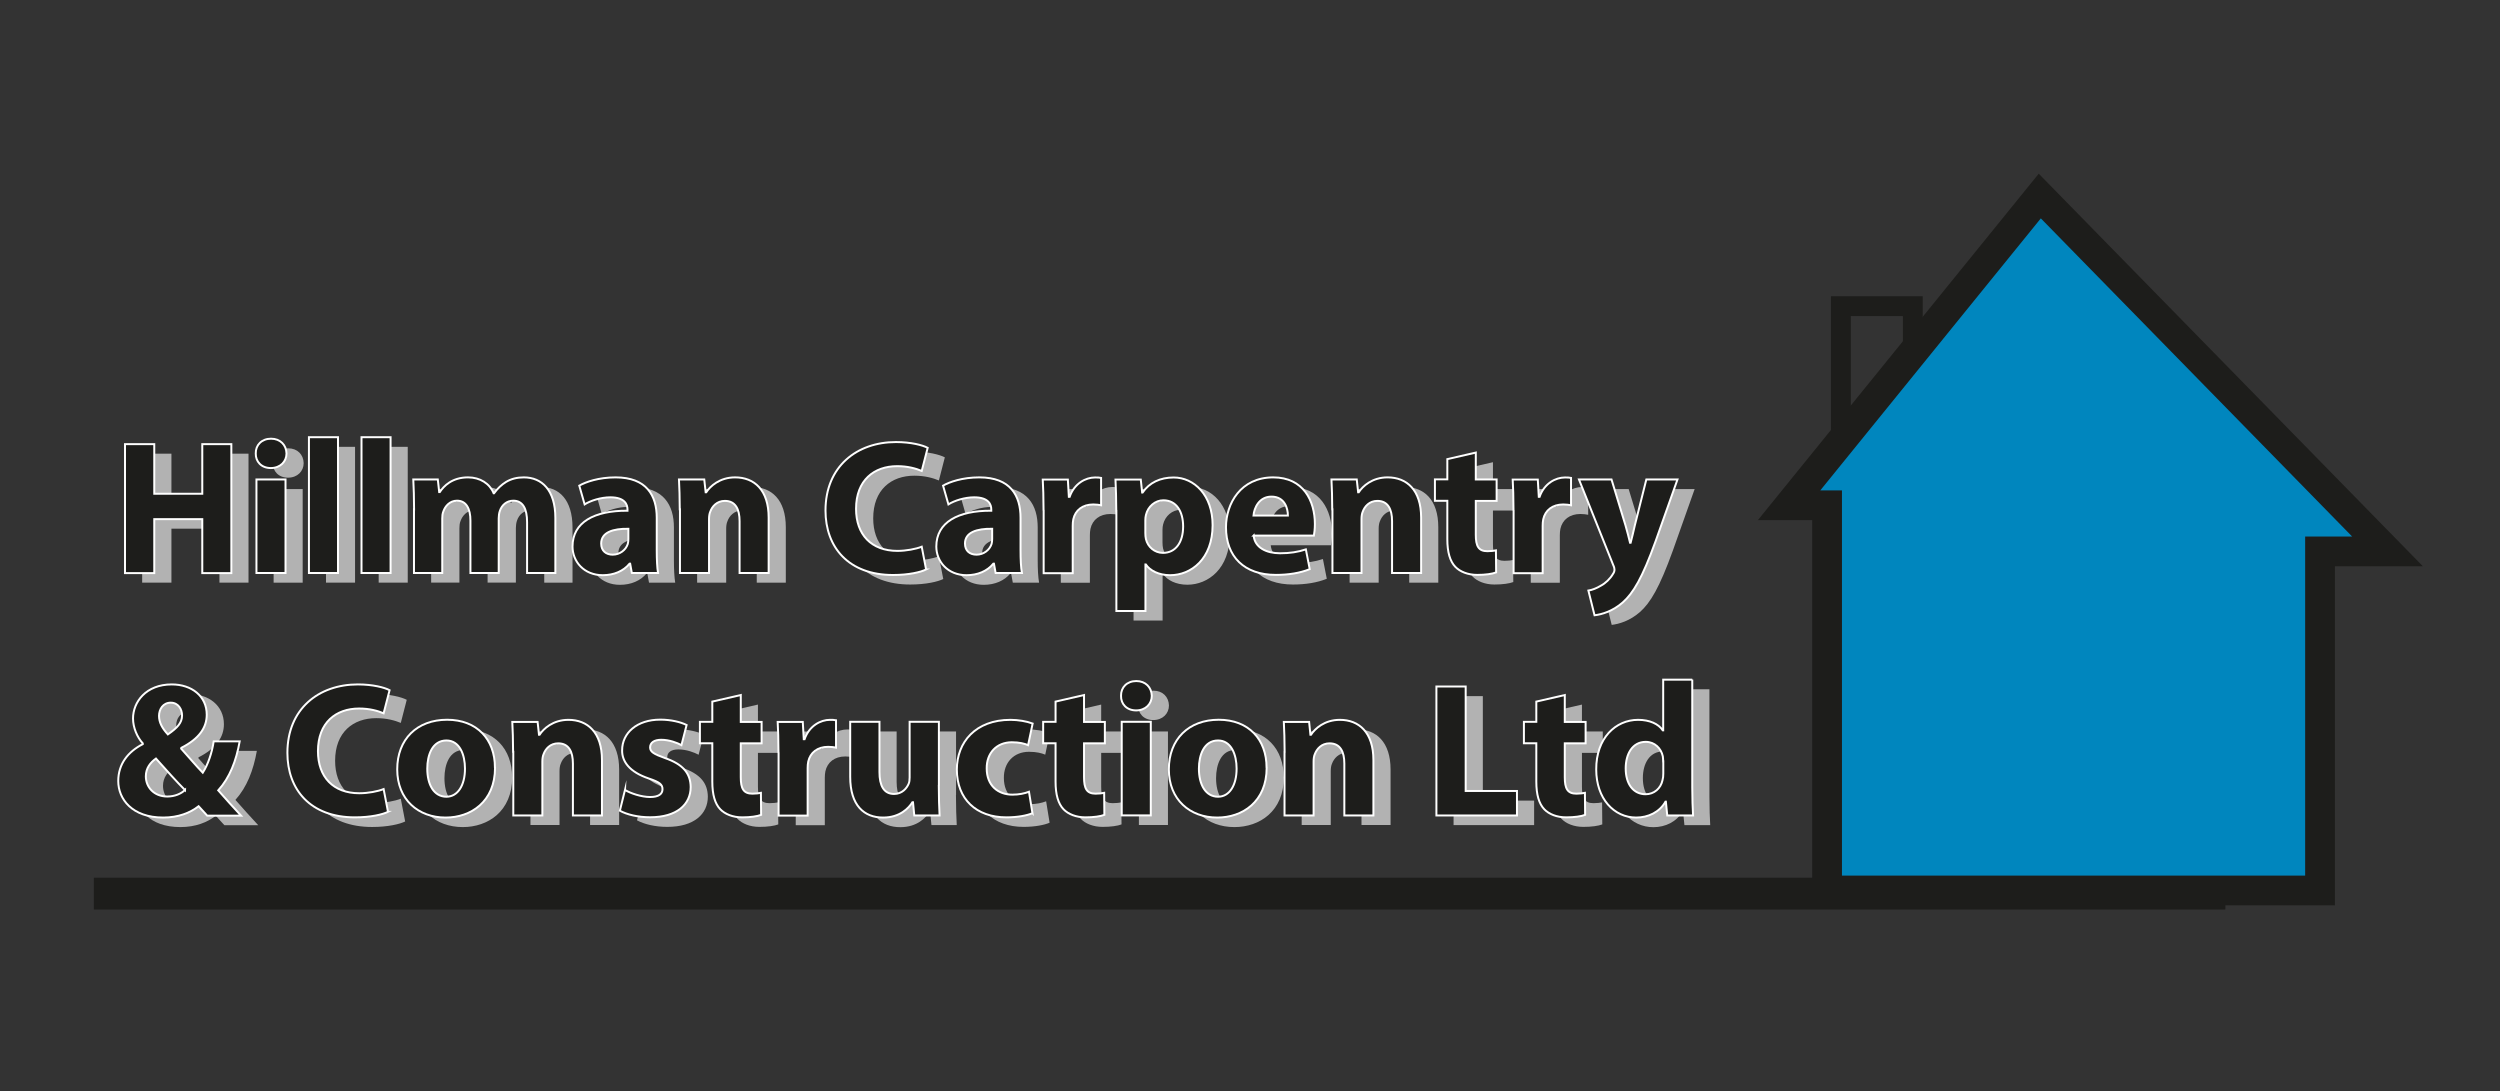 <?xml version="1.0" encoding="UTF-8"?> <svg xmlns="http://www.w3.org/2000/svg" id="uuid-ea509820-fc76-48d9-b2b0-ba8a15c90dac" viewBox="0 0 252 110"><rect x="0" y="0" width="252" height="110" fill="#333333" stroke="none"/><defs><style>.uuid-48edcd31-2b50-4dee-9d35-64f98748ea18{fill:#b2b2b2;}.uuid-e5663efb-8154-4e27-a4f9-24af639b06a6,.uuid-4c70e6a0-7419-4068-b252-e0aeb35b7379{fill:#1d1d1b;}.uuid-4c70e6a0-7419-4068-b252-e0aeb35b7379{stroke:#fff;stroke-width:.2px;}.uuid-4c70e6a0-7419-4068-b252-e0aeb35b7379,.uuid-69befa47-1913-42f7-95af-117e6009a9ea,.uuid-7d5424d5-cb9d-4f83-841b-0d1446c048fb{stroke-miterlimit:10;}.uuid-69befa47-1913-42f7-95af-117e6009a9ea{fill:none;stroke-width:2px;}.uuid-69befa47-1913-42f7-95af-117e6009a9ea,.uuid-7d5424d5-cb9d-4f83-841b-0d1446c048fb{stroke:#1d1d1b;}.uuid-7d5424d5-cb9d-4f83-841b-0d1446c048fb{fill:#0086be;stroke-width:3px;}</style></defs><g><path class="uuid-48edcd31-2b50-4dee-9d35-64f98748ea18" d="M17.28,45.73v5h4.84v-5h2.93v13h-2.93v-5.44h-4.84v5.44h-2.95v-13h2.95Z"></path><path class="uuid-48edcd31-2b50-4dee-9d35-64f98748ea18" d="M30.61,46.68c0,.81-.62,1.47-1.58,1.47s-1.54-.66-1.52-1.47c-.02-.85,.6-1.49,1.54-1.49s1.54,.64,1.56,1.49Zm-3.03,12.05v-9.43h2.93v9.43h-2.93Z"></path><path class="uuid-48edcd31-2b50-4dee-9d35-64f98748ea18" d="M32.86,45.04h2.93v13.69h-2.93v-13.69Z"></path><path class="uuid-48edcd31-2b50-4dee-9d35-64f98748ea18" d="M38.17,45.04h2.93v13.69h-2.93v-13.69Z"></path><path class="uuid-48edcd31-2b50-4dee-9d35-64f98748ea18" d="M43.47,52.31c0-1.18-.04-2.18-.08-3.01h2.47l.14,1.27h.06c.4-.6,1.23-1.48,2.85-1.48,1.21,0,2.18,.62,2.58,1.6h.04c.35-.48,.77-.87,1.21-1.14,.52-.31,1.1-.46,1.79-.46,1.81,0,3.18,1.27,3.18,4.09v5.55h-2.85v-5.13c0-1.37-.44-2.16-1.39-2.16-.68,0-1.16,.46-1.35,1.02-.08,.21-.12,.52-.12,.75v5.52h-2.85v-5.28c0-1.2-.42-2.01-1.35-2.01-.75,0-1.2,.58-1.37,1.06-.1,.23-.12,.5-.12,.73v5.5h-2.85v-6.42Z"></path><path class="uuid-48edcd31-2b50-4dee-9d35-64f98748ea18" d="M65.42,58.73l-.17-.94h-.06c-.62,.75-1.58,1.16-2.7,1.16-1.91,0-3.05-1.39-3.05-2.89,0-2.45,2.2-3.63,5.54-3.61v-.13c0-.5-.27-1.22-1.72-1.22-.96,0-1.99,.33-2.6,.71l-.54-1.89c.66-.37,1.95-.83,3.66-.83,3.14,0,4.15,1.85,4.15,4.07v3.28c0,.91,.04,1.77,.13,2.29h-2.64Zm-.35-4.46c-1.54-.02-2.74,.35-2.74,1.49,0,.75,.5,1.12,1.16,1.12,.73,0,1.33-.48,1.52-1.08,.04-.15,.06-.33,.06-.5v-1.02Z"></path><path class="uuid-48edcd31-2b50-4dee-9d35-64f98748ea18" d="M70.25,52.31c0-1.18-.04-2.18-.08-3.01h2.55l.14,1.29h.06c.39-.6,1.35-1.5,2.91-1.5,1.93,0,3.38,1.27,3.38,4.05v5.59h-2.93v-5.23c0-1.21-.42-2.04-1.48-2.04-.81,0-1.29,.56-1.48,1.1-.08,.17-.12,.46-.12,.73v5.44h-2.93v-6.42Z"></path><path class="uuid-48edcd31-2b50-4dee-9d35-64f98748ea18" d="M95.09,58.36c-.54,.27-1.75,.56-3.34,.56-4.49,0-6.81-2.8-6.81-6.5,0-4.44,3.16-6.9,7.1-6.9,1.52,0,2.68,.31,3.2,.58l-.6,2.33c-.6-.25-1.43-.48-2.47-.48-2.33,0-4.15,1.41-4.15,4.3,0,2.6,1.54,4.24,4.17,4.24,.89,0,1.87-.19,2.45-.42l.44,2.29Z"></path><path class="uuid-48edcd31-2b50-4dee-9d35-64f98748ea18" d="M102.09,58.73l-.17-.94h-.06c-.62,.75-1.58,1.16-2.7,1.16-1.91,0-3.05-1.39-3.05-2.89,0-2.45,2.2-3.63,5.54-3.61v-.13c0-.5-.27-1.22-1.72-1.22-.96,0-1.99,.33-2.6,.71l-.54-1.89c.66-.37,1.95-.83,3.66-.83,3.14,0,4.15,1.85,4.15,4.07v3.28c0,.91,.04,1.77,.14,2.29h-2.64Zm-.35-4.46c-1.54-.02-2.74,.35-2.74,1.49,0,.75,.5,1.12,1.16,1.12,.73,0,1.33-.48,1.52-1.08,.04-.15,.06-.33,.06-.5v-1.02Z"></path><path class="uuid-48edcd31-2b50-4dee-9d35-64f98748ea18" d="M106.92,52.4c0-1.39-.04-2.3-.08-3.1h2.53l.1,1.74h.08c.48-1.37,1.64-1.95,2.55-1.95,.27,0,.41,0,.62,.04v2.76c-.21-.04-.46-.08-.79-.08-1.08,0-1.81,.58-2.01,1.49-.04,.19-.06,.42-.06,.66v4.78h-2.93v-6.33Z"></path><path class="uuid-48edcd31-2b50-4dee-9d35-64f98748ea18" d="M114.25,52.46c0-1.23-.04-2.3-.08-3.16h2.55l.14,1.31h.04c.69-1,1.77-1.52,3.14-1.52,2.06,0,3.92,1.79,3.92,4.8,0,3.43-2.18,5.05-4.28,5.05-1.14,0-2.03-.46-2.45-1.08h-.04v4.69h-2.93v-10.09Zm2.93,2.22c0,.23,.02,.44,.06,.62,.19,.79,.87,1.39,1.72,1.39,1.27,0,2.03-1.06,2.03-2.66,0-1.5-.67-2.64-1.99-2.64-.83,0-1.56,.62-1.76,1.48-.04,.15-.06,.35-.06,.52v1.29Z"></path><path class="uuid-48edcd31-2b50-4dee-9d35-64f98748ea18" d="M128.09,54.95c.1,1.22,1.29,1.79,2.66,1.79,1,0,1.81-.13,2.6-.39l.39,1.99c-.96,.39-2.14,.58-3.41,.58-3.2,0-5.03-1.85-5.03-4.8,0-2.39,1.48-5.03,4.76-5.03,3.05,0,4.2,2.37,4.2,4.71,0,.5-.06,.94-.1,1.16h-6.08Zm3.45-2.01c0-.71-.31-1.91-1.66-1.91-1.23,0-1.74,1.12-1.81,1.91h3.47Z"></path><path class="uuid-48edcd31-2b50-4dee-9d35-64f98748ea18" d="M136.02,52.31c0-1.18-.04-2.18-.08-3.01h2.55l.14,1.29h.06c.39-.6,1.35-1.5,2.91-1.5,1.93,0,3.38,1.27,3.38,4.05v5.59h-2.93v-5.23c0-1.21-.42-2.04-1.48-2.04-.81,0-1.29,.56-1.48,1.1-.08,.17-.12,.46-.12,.73v5.44h-2.93v-6.42Z"></path><path class="uuid-48edcd31-2b50-4dee-9d35-64f98748ea18" d="M150.49,46.6v2.7h2.1v2.16h-2.1v3.41c0,1.14,.27,1.66,1.16,1.66,.37,0,.66-.04,.87-.08l.02,2.22c-.39,.15-1.08,.25-1.91,.25-.94,0-1.74-.33-2.2-.81-.54-.56-.81-1.47-.81-2.8v-3.86h-1.25v-2.16h1.25v-2.04l2.87-.66Z"></path><path class="uuid-48edcd31-2b50-4dee-9d35-64f98748ea18" d="M154.29,52.4c0-1.39-.04-2.3-.08-3.1h2.53l.1,1.74h.08c.48-1.37,1.64-1.95,2.55-1.95,.27,0,.4,0,.62,.04v2.76c-.21-.04-.46-.08-.79-.08-1.08,0-1.81,.58-2.01,1.49-.04,.19-.06,.42-.06,.66v4.78h-2.93v-6.33Z"></path><path class="uuid-48edcd31-2b50-4dee-9d35-64f98748ea18" d="M164.17,49.3l1.41,4.63c.15,.56,.35,1.25,.46,1.75h.06c.14-.5,.29-1.21,.42-1.75l1.16-4.63h3.14l-2.2,6.21c-1.35,3.74-2.26,5.25-3.32,6.19-1.02,.89-2.1,1.2-2.84,1.29l-.62-2.49c.37-.06,.83-.23,1.27-.5,.44-.23,.93-.69,1.21-1.18,.1-.13,.15-.29,.15-.42,0-.1-.02-.25-.13-.48l-3.45-8.62h3.26Z"></path><path class="uuid-48edcd31-2b50-4dee-9d35-64f98748ea18" d="M22.6,83.16c-.27-.29-.54-.58-.85-.93-.85,.66-2.03,1.14-3.57,1.14-3.14,0-4.53-1.87-4.53-3.68,0-1.72,.98-2.95,2.47-3.72v-.08c-.56-.62-.98-1.58-.98-2.51,0-1.64,1.29-3.43,3.9-3.43,2.01,0,3.53,1.18,3.53,3.05,0,1.31-.77,2.43-2.56,3.34l-.02,.08c.75,.83,1.54,1.77,2.18,2.43,.52-.81,.93-2.01,1.1-3.16h2.62c-.35,1.97-1,3.65-2.16,4.94,.73,.83,1.49,1.68,2.3,2.55h-3.41Zm-2.22-2.56c-.81-.81-1.87-1.99-2.93-3.18-.54,.39-1.02,.95-1.02,1.79,0,1.1,.83,2.04,2.16,2.04,.77,0,1.41-.29,1.79-.66Zm-2.62-7.48c0,.66,.31,1.23,.89,1.87,.95-.66,1.43-1.16,1.43-1.91,0-.62-.37-1.29-1.14-1.29s-1.18,.66-1.18,1.33Z"></path><path class="uuid-48edcd31-2b50-4dee-9d35-64f98748ea18" d="M40.85,82.8c-.54,.27-1.75,.56-3.34,.56-4.49,0-6.81-2.8-6.81-6.5,0-4.44,3.16-6.9,7.1-6.9,1.52,0,2.68,.31,3.2,.58l-.6,2.33c-.6-.25-1.43-.48-2.47-.48-2.33,0-4.15,1.41-4.15,4.3,0,2.6,1.54,4.24,4.17,4.24,.89,0,1.87-.19,2.45-.42l.44,2.29Z"></path><path class="uuid-48edcd31-2b50-4dee-9d35-64f98748ea18" d="M51.63,78.34c0,3.45-2.45,5.03-4.98,5.03-2.76,0-4.88-1.81-4.88-4.86s2.01-5,5.03-5,4.82,1.99,4.82,4.82Zm-6.83,.1c0,1.62,.67,2.83,1.93,2.83,1.14,0,1.87-1.14,1.87-2.83,0-1.41-.54-2.84-1.87-2.84-1.41,0-1.93,1.45-1.93,2.84Z"></path><path class="uuid-48edcd31-2b50-4dee-9d35-64f98748ea18" d="M53.45,76.74c0-1.18-.04-2.18-.08-3.01h2.55l.14,1.29h.06c.39-.6,1.35-1.5,2.91-1.5,1.93,0,3.38,1.27,3.38,4.05v5.59h-2.93v-5.23c0-1.21-.42-2.04-1.48-2.04-.81,0-1.29,.56-1.48,1.1-.08,.17-.12,.46-.12,.73v5.44h-2.93v-6.42Z"></path><path class="uuid-48edcd31-2b50-4dee-9d35-64f98748ea18" d="M64.73,80.6c.54,.33,1.66,.71,2.53,.71s1.25-.31,1.25-.79-.29-.71-1.39-1.08c-1.95-.66-2.7-1.72-2.68-2.84,0-1.75,1.5-3.09,3.84-3.09,1.1,0,2.08,.25,2.66,.54l-.52,2.03c-.42-.23-1.23-.54-2.04-.54-.71,0-1.12,.29-1.12,.77,0,.44,.37,.67,1.52,1.08,1.79,.62,2.55,1.52,2.57,2.91,0,1.76-1.39,3.05-4.09,3.05-1.23,0-2.33-.27-3.05-.66l.52-2.1Z"></path><path class="uuid-48edcd31-2b50-4dee-9d35-64f98748ea18" d="M76.4,71.03v2.7h2.1v2.16h-2.1v3.41c0,1.14,.27,1.66,1.16,1.66,.37,0,.66-.04,.87-.08l.02,2.22c-.39,.15-1.08,.25-1.91,.25-.94,0-1.74-.33-2.2-.81-.54-.56-.81-1.47-.81-2.8v-3.86h-1.25v-2.16h1.25v-2.04l2.87-.66Z"></path><path class="uuid-48edcd31-2b50-4dee-9d35-64f98748ea18" d="M80.2,76.84c0-1.39-.04-2.29-.08-3.1h2.53l.1,1.74h.08c.48-1.37,1.64-1.95,2.55-1.95,.27,0,.4,0,.62,.04v2.76c-.21-.04-.46-.08-.79-.08-1.08,0-1.81,.58-2.01,1.49-.04,.19-.06,.42-.06,.66v4.78h-2.93v-6.33Z"></path><path class="uuid-48edcd31-2b50-4dee-9d35-64f98748ea18" d="M96.36,80.14c0,1.23,.04,2.24,.08,3.03h-2.55l-.13-1.33h-.06c-.37,.58-1.25,1.54-2.95,1.54-1.91,0-3.32-1.2-3.32-4.11v-5.54h2.95v5.07c0,1.37,.44,2.2,1.47,2.2,.81,0,1.27-.56,1.47-1.02,.08-.17,.1-.41,.1-.64v-5.61h2.95v6.4Z"></path><path class="uuid-48edcd31-2b50-4dee-9d35-64f98748ea18" d="M105.8,82.93c-.52,.23-1.5,.42-2.62,.42-3.05,0-5-1.85-5-4.82,0-2.76,1.89-5.01,5.4-5.01,.77,0,1.62,.14,2.24,.37l-.46,2.18c-.35-.15-.87-.29-1.64-.29-1.54,0-2.55,1.1-2.53,2.64,0,1.74,1.16,2.64,2.58,2.64,.69,0,1.23-.12,1.68-.29l.35,2.16Z"></path><path class="uuid-48edcd31-2b50-4dee-9d35-64f98748ea18" d="M111,71.03v2.7h2.1v2.16h-2.1v3.41c0,1.14,.27,1.66,1.16,1.66,.37,0,.66-.04,.87-.08l.02,2.22c-.39,.15-1.08,.25-1.91,.25-.94,0-1.74-.33-2.2-.81-.54-.56-.81-1.47-.81-2.8v-3.86h-1.25v-2.16h1.25v-2.04l2.87-.66Z"></path><path class="uuid-48edcd31-2b50-4dee-9d35-64f98748ea18" d="M117.83,71.11c0,.81-.62,1.47-1.58,1.47s-1.54-.66-1.52-1.47c-.02-.85,.6-1.49,1.54-1.49s1.54,.64,1.56,1.49Zm-3.03,12.05v-9.43h2.93v9.43h-2.93Z"></path><path class="uuid-48edcd31-2b50-4dee-9d35-64f98748ea18" d="M129.41,78.34c0,3.45-2.45,5.03-4.98,5.03-2.76,0-4.88-1.81-4.88-4.86s2.01-5,5.03-5,4.82,1.99,4.82,4.82Zm-6.83,.1c0,1.62,.68,2.83,1.93,2.83,1.14,0,1.87-1.14,1.87-2.83,0-1.41-.54-2.84-1.87-2.84-1.41,0-1.93,1.45-1.93,2.84Z"></path><path class="uuid-48edcd31-2b50-4dee-9d35-64f98748ea18" d="M131.22,76.74c0-1.18-.04-2.18-.08-3.01h2.55l.13,1.29h.06c.39-.6,1.35-1.5,2.91-1.5,1.93,0,3.38,1.27,3.38,4.05v5.59h-2.93v-5.23c0-1.21-.42-2.04-1.49-2.04-.81,0-1.29,.56-1.49,1.1-.08,.17-.12,.46-.12,.73v5.44h-2.93v-6.42Z"></path><path class="uuid-48edcd31-2b50-4dee-9d35-64f98748ea18" d="M146.52,70.17h2.95v10.53h5.17v2.47h-8.12v-13Z"></path><path class="uuid-48edcd31-2b50-4dee-9d35-64f98748ea18" d="M159.46,71.03v2.7h2.1v2.16h-2.1v3.41c0,1.14,.27,1.66,1.16,1.66,.37,0,.66-.04,.87-.08l.02,2.22c-.39,.15-1.08,.25-1.91,.25-.95,0-1.74-.33-2.2-.81-.54-.56-.81-1.47-.81-2.8v-3.86h-1.25v-2.16h1.25v-2.04l2.87-.66Z"></path><path class="uuid-48edcd31-2b50-4dee-9d35-64f98748ea18" d="M172.31,69.47v10.88c0,1.06,.04,2.18,.08,2.82h-2.6l-.14-1.39h-.04c-.6,1.06-1.74,1.6-2.95,1.6-2.24,0-4.03-1.91-4.03-4.84-.02-3.18,1.97-5.01,4.22-5.01,1.16,0,2.06,.41,2.49,1.06h.04v-5.11h2.93Zm-2.93,8.25c0-.15-.02-.37-.04-.52-.17-.79-.81-1.45-1.72-1.45-1.33,0-2.02,1.2-2.02,2.68,0,1.6,.79,2.6,2.01,2.6,.85,0,1.52-.58,1.7-1.41,.06-.21,.08-.42,.08-.67v-1.23Z"></path></g><g><path class="uuid-4c70e6a0-7419-4068-b252-e0aeb35b7379" d="M15.55,44.77v5h4.84v-5h2.93v13h-2.93v-5.44h-4.84v5.44h-2.95v-13h2.95Z"></path><path class="uuid-4c70e6a0-7419-4068-b252-e0aeb35b7379" d="M28.88,45.71c0,.81-.62,1.47-1.58,1.47s-1.54-.66-1.52-1.47c-.02-.85,.6-1.49,1.54-1.49s1.54,.64,1.56,1.49Zm-3.03,12.05v-9.43h2.93v9.43h-2.93Z"></path><path class="uuid-4c70e6a0-7419-4068-b252-e0aeb35b7379" d="M31.14,44.07h2.93v13.69h-2.93v-13.69Z"></path><path class="uuid-4c70e6a0-7419-4068-b252-e0aeb35b7379" d="M36.44,44.07h2.93v13.69h-2.93v-13.69Z"></path><path class="uuid-4c70e6a0-7419-4068-b252-e0aeb35b7379" d="M41.74,51.34c0-1.18-.04-2.18-.08-3.01h2.47l.14,1.27h.06c.4-.6,1.23-1.48,2.85-1.48,1.21,0,2.18,.62,2.58,1.6h.04c.35-.48,.77-.87,1.21-1.14,.52-.31,1.1-.46,1.79-.46,1.81,0,3.18,1.27,3.18,4.09v5.55h-2.85v-5.13c0-1.37-.44-2.16-1.39-2.16-.68,0-1.16,.46-1.35,1.02-.08,.21-.12,.52-.12,.75v5.52h-2.85v-5.28c0-1.2-.42-2.01-1.35-2.01-.75,0-1.2,.58-1.37,1.06-.1,.23-.12,.5-.12,.73v5.5h-2.85v-6.42Z"></path><path class="uuid-4c70e6a0-7419-4068-b252-e0aeb35b7379" d="M63.69,57.76l-.17-.94h-.06c-.62,.75-1.58,1.16-2.7,1.16-1.91,0-3.05-1.39-3.05-2.89,0-2.45,2.2-3.63,5.54-3.61v-.13c0-.5-.27-1.22-1.72-1.22-.96,0-1.99,.33-2.6,.71l-.54-1.89c.66-.37,1.95-.83,3.66-.83,3.14,0,4.15,1.85,4.15,4.07v3.28c0,.91,.04,1.77,.13,2.29h-2.64Zm-.35-4.46c-1.54-.02-2.74,.35-2.74,1.49,0,.75,.5,1.12,1.16,1.12,.73,0,1.33-.48,1.52-1.08,.04-.15,.06-.33,.06-.5v-1.02Z"></path><path class="uuid-4c70e6a0-7419-4068-b252-e0aeb35b7379" d="M68.52,51.34c0-1.18-.04-2.18-.08-3.01h2.55l.14,1.29h.06c.39-.6,1.35-1.5,2.91-1.5,1.93,0,3.38,1.27,3.38,4.05v5.59h-2.93v-5.23c0-1.21-.42-2.04-1.48-2.04-.81,0-1.29,.56-1.48,1.1-.08,.17-.12,.46-.12,.73v5.44h-2.93v-6.42Z"></path><path class="uuid-4c70e6a0-7419-4068-b252-e0aeb35b7379" d="M93.36,57.4c-.54,.27-1.75,.56-3.34,.56-4.49,0-6.81-2.8-6.81-6.5,0-4.44,3.16-6.9,7.1-6.9,1.52,0,2.68,.31,3.2,.58l-.6,2.33c-.6-.25-1.43-.48-2.47-.48-2.33,0-4.15,1.41-4.15,4.3,0,2.6,1.54,4.24,4.17,4.24,.89,0,1.87-.19,2.45-.42l.44,2.29Z"></path><path class="uuid-4c70e6a0-7419-4068-b252-e0aeb35b7379" d="M100.36,57.76l-.17-.94h-.06c-.62,.75-1.58,1.16-2.7,1.16-1.91,0-3.05-1.39-3.05-2.89,0-2.45,2.2-3.63,5.54-3.61v-.13c0-.5-.27-1.22-1.72-1.22-.96,0-1.99,.33-2.6,.71l-.54-1.89c.66-.37,1.95-.83,3.66-.83,3.14,0,4.15,1.85,4.15,4.07v3.28c0,.91,.04,1.77,.14,2.29h-2.64Zm-.35-4.46c-1.54-.02-2.74,.35-2.74,1.49,0,.75,.5,1.12,1.16,1.12,.73,0,1.33-.48,1.52-1.08,.04-.15,.06-.33,.06-.5v-1.02Z"></path><path class="uuid-4c70e6a0-7419-4068-b252-e0aeb35b7379" d="M105.19,51.44c0-1.39-.04-2.3-.08-3.1h2.53l.1,1.74h.08c.48-1.37,1.64-1.95,2.55-1.95,.27,0,.41,0,.62,.04v2.76c-.21-.04-.46-.08-.79-.08-1.08,0-1.81,.58-2.01,1.49-.04,.19-.06,.42-.06,.66v4.78h-2.93v-6.33Z"></path><path class="uuid-4c70e6a0-7419-4068-b252-e0aeb35b7379" d="M112.52,51.5c0-1.23-.04-2.3-.08-3.16h2.55l.14,1.31h.04c.69-1,1.77-1.52,3.14-1.52,2.06,0,3.92,1.79,3.92,4.8,0,3.43-2.18,5.05-4.28,5.05-1.14,0-2.03-.46-2.45-1.08h-.04v4.69h-2.93v-10.09Zm2.93,2.22c0,.23,.02,.44,.06,.62,.19,.79,.87,1.39,1.72,1.39,1.27,0,2.03-1.06,2.03-2.66,0-1.5-.67-2.64-1.99-2.64-.83,0-1.56,.62-1.76,1.48-.04,.15-.06,.35-.06,.52v1.29Z"></path><path class="uuid-4c70e6a0-7419-4068-b252-e0aeb35b7379" d="M126.37,53.98c.1,1.22,1.29,1.79,2.66,1.79,1,0,1.81-.13,2.6-.39l.39,1.99c-.96,.39-2.14,.58-3.41,.58-3.2,0-5.03-1.85-5.03-4.8,0-2.39,1.48-5.03,4.76-5.03,3.05,0,4.2,2.37,4.2,4.71,0,.5-.06,.94-.1,1.16h-6.08Zm3.45-2.01c0-.71-.31-1.91-1.66-1.91-1.23,0-1.74,1.12-1.81,1.91h3.47Z"></path><path class="uuid-4c70e6a0-7419-4068-b252-e0aeb35b7379" d="M134.29,51.34c0-1.18-.04-2.18-.08-3.01h2.55l.14,1.29h.06c.39-.6,1.35-1.5,2.91-1.5,1.93,0,3.38,1.27,3.38,4.05v5.59h-2.93v-5.23c0-1.21-.42-2.04-1.48-2.04-.81,0-1.29,.56-1.48,1.1-.08,.17-.12,.46-.12,.73v5.44h-2.93v-6.42Z"></path><path class="uuid-4c70e6a0-7419-4068-b252-e0aeb35b7379" d="M148.76,45.63v2.7h2.1v2.16h-2.1v3.41c0,1.14,.27,1.66,1.16,1.66,.37,0,.66-.04,.87-.08l.02,2.22c-.39,.15-1.08,.25-1.91,.25-.94,0-1.74-.33-2.2-.81-.54-.56-.81-1.47-.81-2.8v-3.86h-1.25v-2.16h1.25v-2.04l2.87-.66Z"></path><path class="uuid-4c70e6a0-7419-4068-b252-e0aeb35b7379" d="M152.56,51.44c0-1.39-.04-2.3-.08-3.1h2.53l.1,1.74h.08c.48-1.37,1.64-1.95,2.55-1.95,.27,0,.4,0,.62,.04v2.76c-.21-.04-.46-.08-.79-.08-1.08,0-1.81,.58-2.01,1.49-.04,.19-.06,.42-.06,.66v4.78h-2.93v-6.33Z"></path><path class="uuid-4c70e6a0-7419-4068-b252-e0aeb35b7379" d="M162.44,48.33l1.41,4.63c.15,.56,.35,1.25,.46,1.75h.06c.14-.5,.29-1.21,.42-1.75l1.16-4.63h3.14l-2.2,6.21c-1.35,3.74-2.26,5.25-3.32,6.19-1.02,.89-2.1,1.2-2.84,1.29l-.62-2.49c.37-.06,.83-.23,1.27-.5,.44-.23,.93-.69,1.21-1.18,.1-.13,.15-.29,.15-.42,0-.1-.02-.25-.13-.48l-3.45-8.62h3.26Z"></path><path class="uuid-4c70e6a0-7419-4068-b252-e0aeb35b7379" d="M20.87,82.2c-.27-.29-.54-.58-.85-.93-.85,.66-2.03,1.14-3.57,1.14-3.14,0-4.53-1.87-4.53-3.68,0-1.72,.98-2.95,2.47-3.72v-.08c-.56-.62-.98-1.58-.98-2.51,0-1.64,1.29-3.43,3.9-3.43,2.01,0,3.53,1.18,3.53,3.05,0,1.31-.77,2.43-2.56,3.34l-.02,.08c.75,.83,1.54,1.77,2.18,2.43,.52-.81,.93-2.01,1.1-3.16h2.62c-.35,1.97-1,3.65-2.16,4.94,.73,.83,1.49,1.68,2.3,2.55h-3.41Zm-2.22-2.56c-.81-.81-1.87-1.99-2.93-3.18-.54,.39-1.02,.95-1.02,1.79,0,1.1,.83,2.04,2.16,2.04,.77,0,1.41-.29,1.79-.66Zm-2.62-7.48c0,.66,.31,1.23,.89,1.87,.95-.66,1.43-1.16,1.43-1.91,0-.62-.37-1.29-1.14-1.29s-1.18,.66-1.18,1.33Z"></path><path class="uuid-4c70e6a0-7419-4068-b252-e0aeb35b7379" d="M39.12,81.83c-.54,.27-1.75,.56-3.34,.56-4.49,0-6.81-2.8-6.81-6.5,0-4.44,3.16-6.9,7.1-6.9,1.52,0,2.68,.31,3.2,.58l-.6,2.33c-.6-.25-1.43-.48-2.47-.48-2.33,0-4.15,1.41-4.15,4.3,0,2.6,1.54,4.24,4.17,4.24,.89,0,1.87-.19,2.45-.42l.44,2.29Z"></path><path class="uuid-4c70e6a0-7419-4068-b252-e0aeb35b7379" d="M49.9,77.38c0,3.45-2.45,5.03-4.98,5.03-2.76,0-4.88-1.81-4.88-4.86s2.01-5,5.03-5,4.82,1.99,4.82,4.82Zm-6.83,.1c0,1.62,.67,2.83,1.93,2.83,1.14,0,1.87-1.14,1.87-2.83,0-1.41-.54-2.84-1.87-2.84-1.41,0-1.93,1.45-1.93,2.84Z"></path><path class="uuid-4c70e6a0-7419-4068-b252-e0aeb35b7379" d="M51.72,75.78c0-1.18-.04-2.18-.08-3.01h2.55l.14,1.29h.06c.39-.6,1.35-1.5,2.91-1.5,1.93,0,3.38,1.27,3.38,4.05v5.59h-2.93v-5.23c0-1.21-.42-2.04-1.48-2.04-.81,0-1.29,.56-1.48,1.1-.08,.17-.12,.46-.12,.73v5.44h-2.93v-6.42Z"></path><path class="uuid-4c70e6a0-7419-4068-b252-e0aeb35b7379" d="M63,79.63c.54,.33,1.66,.71,2.53,.71s1.25-.31,1.25-.79-.29-.71-1.39-1.08c-1.95-.66-2.7-1.72-2.68-2.84,0-1.75,1.5-3.09,3.84-3.09,1.1,0,2.08,.25,2.66,.54l-.52,2.03c-.42-.23-1.23-.54-2.04-.54-.71,0-1.12,.29-1.12,.77,0,.44,.37,.67,1.52,1.08,1.79,.62,2.55,1.52,2.57,2.91,0,1.76-1.39,3.05-4.09,3.05-1.23,0-2.33-.27-3.05-.66l.52-2.1Z"></path><path class="uuid-4c70e6a0-7419-4068-b252-e0aeb35b7379" d="M74.67,70.07v2.7h2.1v2.16h-2.1v3.41c0,1.14,.27,1.66,1.16,1.66,.37,0,.66-.04,.87-.08l.02,2.22c-.39,.15-1.08,.25-1.91,.25-.94,0-1.74-.33-2.2-.81-.54-.56-.81-1.47-.81-2.8v-3.86h-1.25v-2.16h1.25v-2.04l2.87-.66Z"></path><path class="uuid-4c70e6a0-7419-4068-b252-e0aeb35b7379" d="M78.47,75.87c0-1.39-.04-2.29-.08-3.1h2.53l.1,1.74h.08c.48-1.37,1.64-1.95,2.55-1.95,.27,0,.4,0,.62,.04v2.76c-.21-.04-.46-.08-.79-.08-1.08,0-1.81,.58-2.01,1.49-.04,.19-.06,.42-.06,.66v4.78h-2.93v-6.33Z"></path><path class="uuid-4c70e6a0-7419-4068-b252-e0aeb35b7379" d="M94.63,79.17c0,1.23,.04,2.24,.08,3.03h-2.55l-.13-1.33h-.06c-.37,.58-1.25,1.54-2.95,1.54-1.91,0-3.32-1.2-3.32-4.11v-5.54h2.95v5.07c0,1.37,.44,2.2,1.47,2.2,.81,0,1.27-.56,1.47-1.02,.08-.17,.1-.41,.1-.64v-5.61h2.95v6.4Z"></path><path class="uuid-4c70e6a0-7419-4068-b252-e0aeb35b7379" d="M104.07,81.97c-.52,.23-1.5,.42-2.62,.42-3.05,0-5-1.85-5-4.82,0-2.76,1.89-5.01,5.4-5.01,.77,0,1.62,.14,2.24,.37l-.46,2.18c-.35-.15-.87-.29-1.64-.29-1.54,0-2.55,1.1-2.53,2.64,0,1.74,1.16,2.64,2.58,2.64,.69,0,1.23-.12,1.68-.29l.35,2.16Z"></path><path class="uuid-4c70e6a0-7419-4068-b252-e0aeb35b7379" d="M109.27,70.07v2.7h2.1v2.16h-2.1v3.41c0,1.14,.27,1.66,1.16,1.66,.37,0,.66-.04,.87-.08l.02,2.22c-.39,.15-1.08,.25-1.91,.25-.94,0-1.74-.33-2.2-.81-.54-.56-.81-1.47-.81-2.8v-3.86h-1.25v-2.16h1.25v-2.04l2.87-.66Z"></path><path class="uuid-4c70e6a0-7419-4068-b252-e0aeb35b7379" d="M116.1,70.14c0,.81-.62,1.47-1.58,1.47s-1.54-.66-1.52-1.47c-.02-.85,.6-1.49,1.54-1.49s1.54,.64,1.56,1.49Zm-3.03,12.05v-9.43h2.93v9.43h-2.93Z"></path><path class="uuid-4c70e6a0-7419-4068-b252-e0aeb35b7379" d="M127.68,77.38c0,3.45-2.45,5.03-4.98,5.03-2.76,0-4.88-1.81-4.88-4.86s2.01-5,5.03-5,4.82,1.99,4.82,4.82Zm-6.83,.1c0,1.62,.68,2.83,1.93,2.83,1.14,0,1.87-1.14,1.87-2.83,0-1.41-.54-2.84-1.87-2.84-1.41,0-1.93,1.45-1.93,2.84Z"></path><path class="uuid-4c70e6a0-7419-4068-b252-e0aeb35b7379" d="M129.49,75.78c0-1.18-.04-2.18-.08-3.01h2.55l.13,1.29h.06c.39-.6,1.35-1.5,2.91-1.5,1.93,0,3.38,1.27,3.38,4.05v5.59h-2.93v-5.23c0-1.21-.42-2.04-1.49-2.04-.81,0-1.29,.56-1.49,1.1-.08,.17-.12,.46-.12,.73v5.44h-2.93v-6.42Z"></path><path class="uuid-4c70e6a0-7419-4068-b252-e0aeb35b7379" d="M144.79,69.2h2.95v10.53h5.17v2.47h-8.12v-13Z"></path><path class="uuid-4c70e6a0-7419-4068-b252-e0aeb35b7379" d="M157.73,70.07v2.7h2.1v2.16h-2.1v3.41c0,1.14,.27,1.66,1.16,1.66,.37,0,.66-.04,.87-.08l.02,2.22c-.39,.15-1.08,.25-1.91,.25-.95,0-1.74-.33-2.2-.81-.54-.56-.81-1.47-.81-2.8v-3.86h-1.25v-2.16h1.25v-2.04l2.87-.66Z"></path><path class="uuid-4c70e6a0-7419-4068-b252-e0aeb35b7379" d="M170.58,68.5v10.88c0,1.06,.04,2.18,.08,2.82h-2.6l-.14-1.39h-.04c-.6,1.06-1.74,1.6-2.95,1.6-2.24,0-4.03-1.91-4.03-4.84-.02-3.18,1.97-5.01,4.22-5.01,1.16,0,2.06,.41,2.49,1.06h.04v-5.11h2.93Zm-2.93,8.25c0-.15-.02-.37-.04-.52-.17-.79-.81-1.45-1.72-1.45-1.33,0-2.02,1.2-2.02,2.68,0,1.6,.79,2.6,2.01,2.6,.85,0,1.52-.58,1.7-1.41,.06-.21,.08-.42,.08-.67v-1.23Z"></path></g><rect class="uuid-69befa47-1913-42f7-95af-117e6009a9ea" x="185.56" y="30.86" width="7.25" height="16.69"></rect><polygon class="uuid-7d5424d5-cb9d-4f83-841b-0d1446c048fb" points="240.66 55.58 205.61 19.76 180.34 50.93 184.17 50.93 184.17 89.76 233.86 89.76 233.86 55.58 240.66 55.58"></polygon><rect class="uuid-e5663efb-8154-4e27-a4f9-24af639b06a6" x="9.46" y="88.47" width="214.86" height="3.21"></rect></svg> 